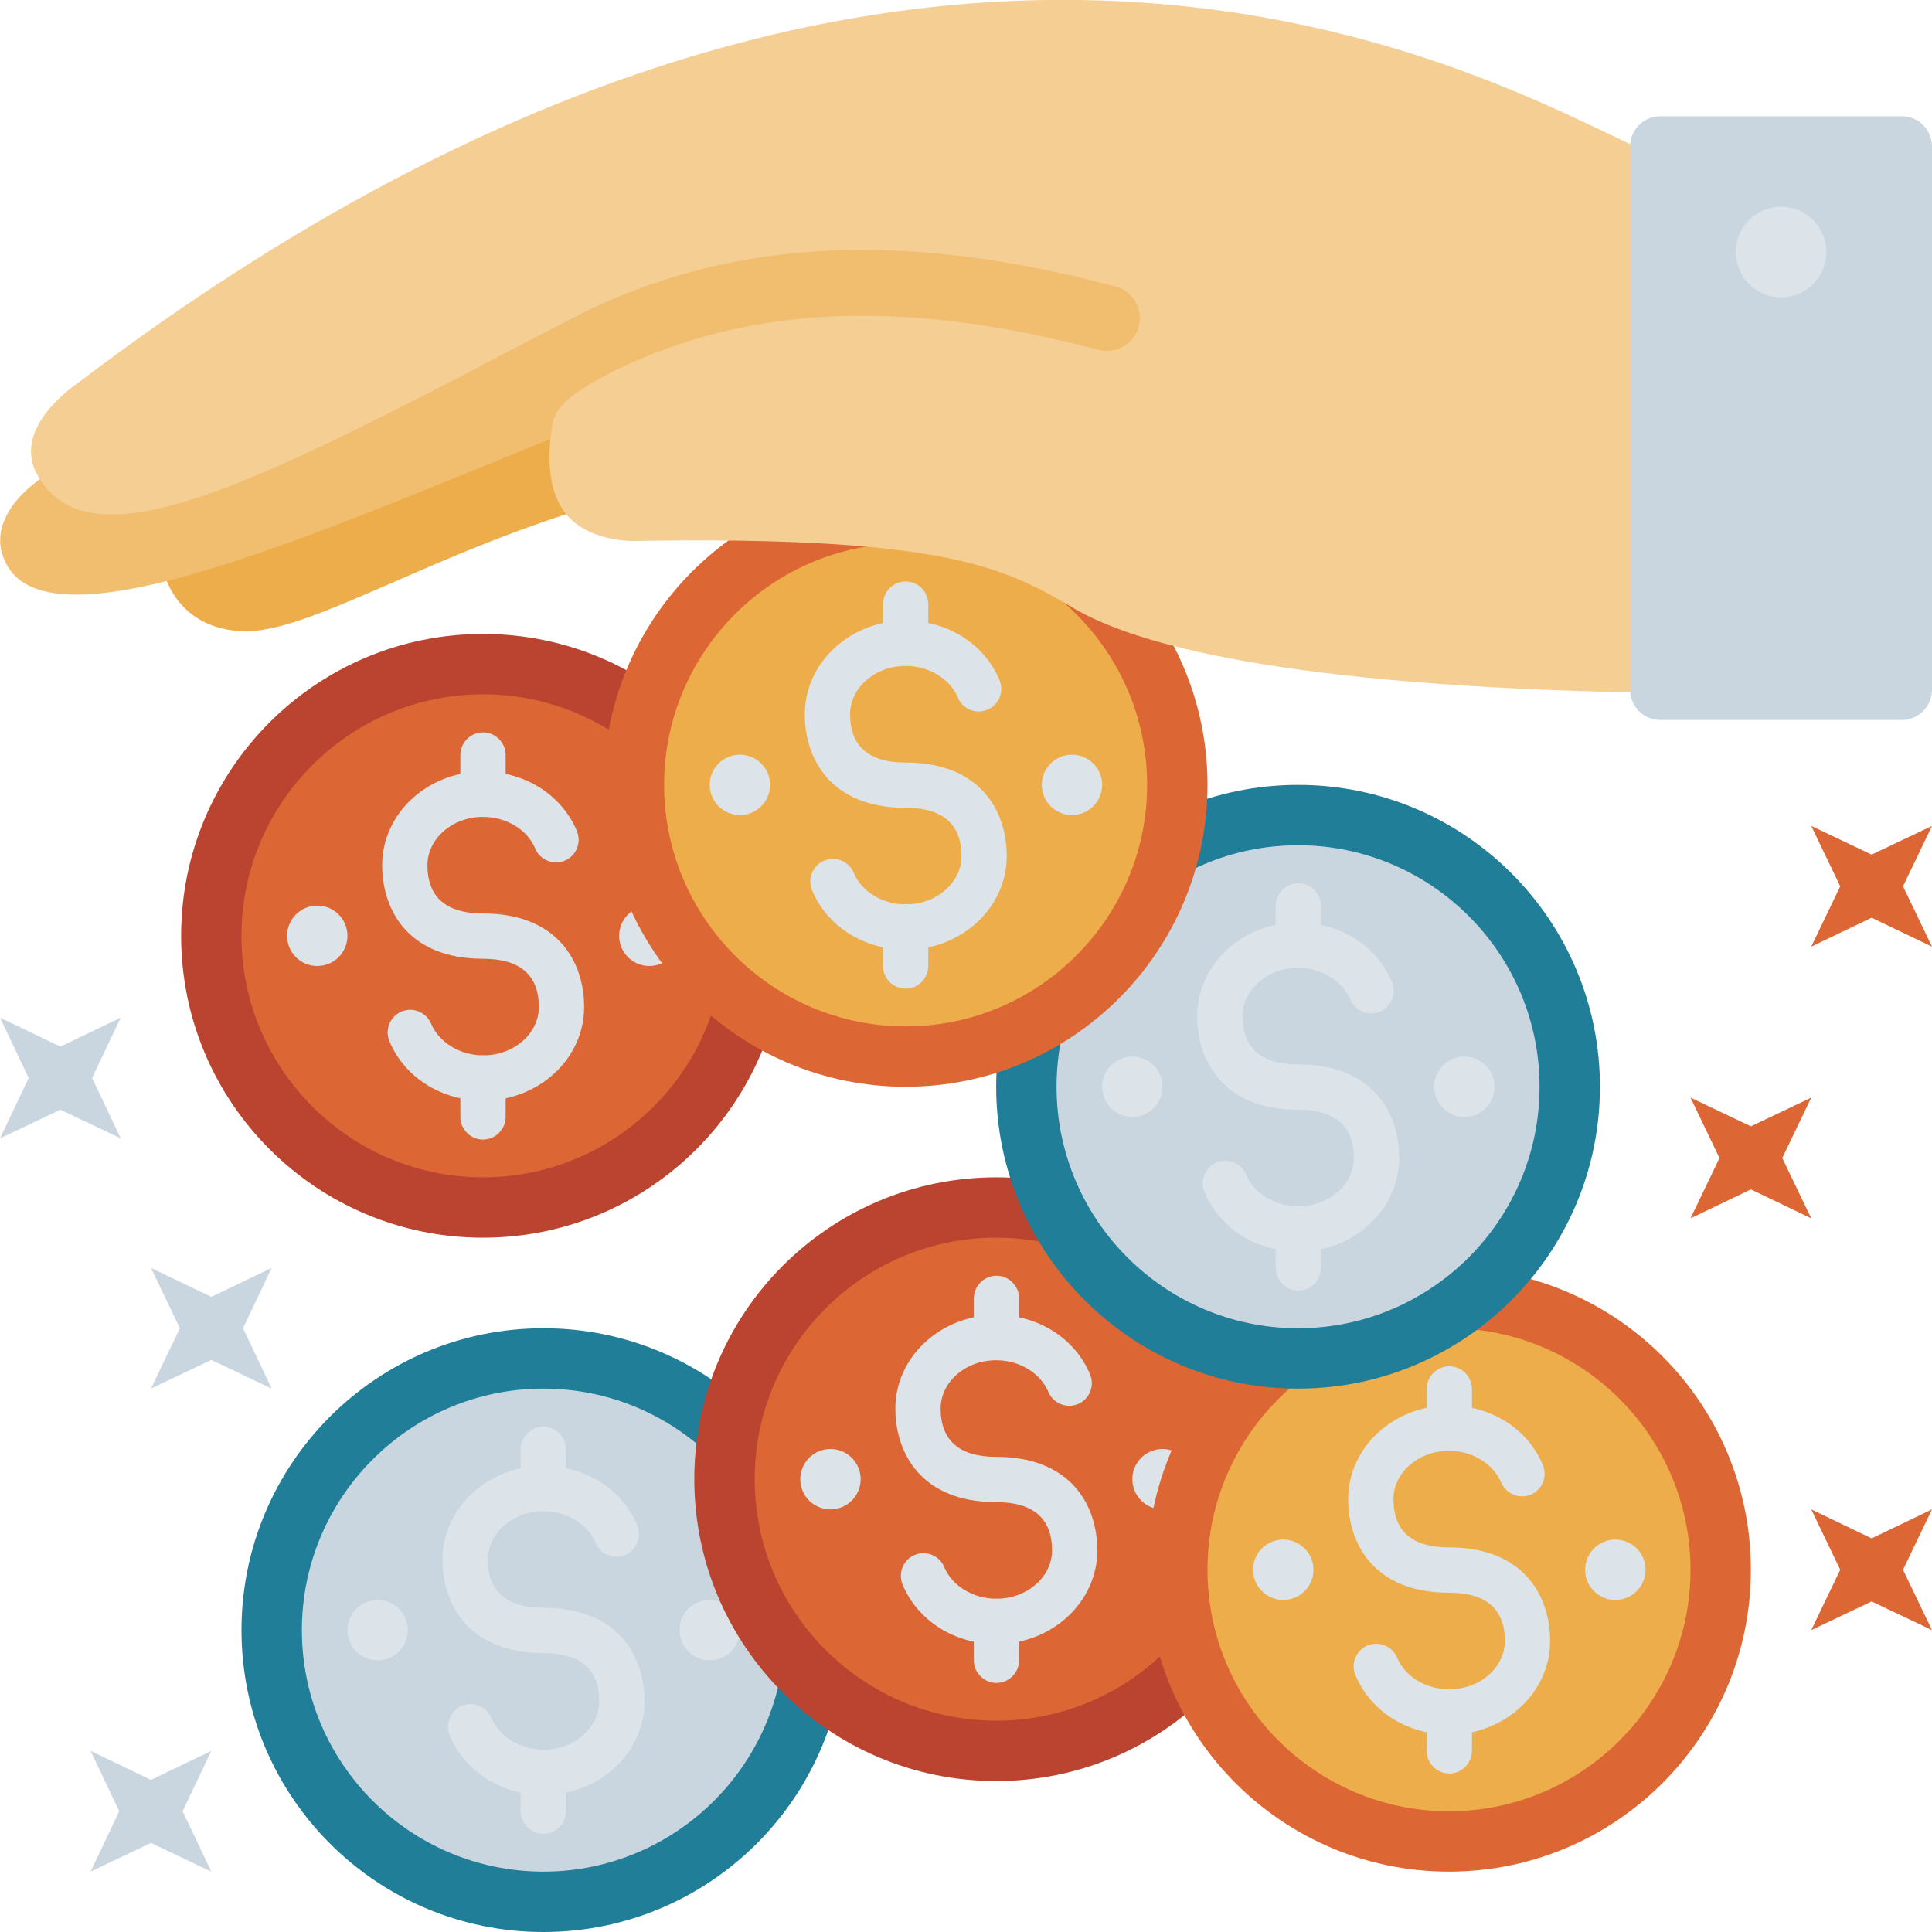 <?xml version="1.0" encoding="UTF-8"?><svg id="Layer_93" xmlns="http://www.w3.org/2000/svg" viewBox="0 0 64 64"><defs><style>.cls-1{fill:#f5ce93;}.cls-1,.cls-2,.cls-3,.cls-4,.cls-5,.cls-6,.cls-7,.cls-8{stroke-width:0px;}.cls-2{fill:#bb4430;}.cls-3{fill:#f1bd6f;}.cls-4{fill:#dce3e9;}.cls-5{fill:#207e99;}.cls-6{fill:#dd6734;}.cls-7{fill:#eead4b;}.cls-8{fill:#cad6df;}</style></defs><g id="Edited"><g id="Group"><circle id="Oval" class="cls-6" cx="16" cy="31" r="9"/><path id="Shape" class="cls-2" d="M16,21c-5.52,0-10,4.48-10,10s4.48,10,10,10,10-4.48,10-10-4.48-10-10-10ZM16,39c-4.41,0-8-3.59-8-8s3.59-8,8-8,8,3.59,8,8-3.59,8-8,8Z"/><path id="Path" class="cls-4" d="M16.01,36.46c-1.39,0-2.61-.77-3.11-1.97-.16-.38.02-.82.4-.98.38-.16.82.02.98.4.27.63.96,1.05,1.73,1.05,1.01,0,1.84-.72,1.84-1.6,0-1.06-.62-1.6-1.85-1.6-2.46,0-3.34-1.6-3.34-3.1,0-1.71,1.5-3.1,3.34-3.1,1.39,0,2.61.77,3.11,1.97.16.38-.02.82-.4.98-.38.16-.82-.02-.98-.4-.26-.63-.96-1.05-1.73-1.05-1.01,0-1.84.72-1.84,1.6,0,1.06.62,1.6,1.84,1.6,2.47,0,3.35,1.6,3.35,3.1,0,1.71-1.5,3.1-3.34,3.1Z"/><path id="Path-2" class="cls-4" d="M16,27.05c-.41,0-.75-.34-.75-.75v-1.29c0-.41.34-.75.75-.75s.75.34.75.75v1.29c0,.41-.34.75-.75.75Z"/><path id="Path-3" class="cls-4" d="M16,37.75c-.41,0-.75-.34-.75-.75v-1.29c0-.41.34-.75.75-.75s.75.34.75.75v1.29c0,.41-.34.75-.75.75Z"/><circle id="Oval-2" class="cls-4" cx="21.51" cy="31" r="1"/><circle id="Oval-3" class="cls-4" cx="10.51" cy="31" r="1"/><circle id="Oval-4" class="cls-8" cx="18" cy="54" r="9"/><path id="Shape-2" class="cls-5" d="M18,44c-5.52,0-10,4.48-10,10s4.48,10,10,10,10-4.48,10-10-4.48-10-10-10ZM18,62c-4.41,0-8-3.59-8-8s3.59-8,8-8,8,3.59,8,8-3.59,8-8,8Z"/><path id="Path-4" class="cls-4" d="M18.01,59.46c-1.39,0-2.61-.77-3.11-1.97-.16-.38.02-.82.4-.98.38-.16.82.02.98.4.26.63.96,1.05,1.73,1.05,1.01,0,1.84-.72,1.84-1.6,0-1.06-.62-1.6-1.85-1.6-2.46,0-3.34-1.6-3.34-3.1,0-1.71,1.5-3.1,3.34-3.1,1.39,0,2.61.77,3.11,1.97.16.38-.02.82-.4.98-.38.16-.82-.02-.98-.4-.26-.63-.96-1.05-1.73-1.05-1.01,0-1.84.72-1.84,1.6,0,1.06.62,1.6,1.84,1.6,2.47,0,3.35,1.6,3.35,3.1,0,1.71-1.5,3.1-3.34,3.1Z"/><path id="Path-5" class="cls-4" d="M18,50.05c-.41,0-.75-.34-.75-.75v-1.29c0-.41.34-.75.75-.75s.75.34.75.75v1.29c0,.41-.34.75-.75.75Z"/><path id="Path-6" class="cls-4" d="M18,60.75c-.41,0-.75-.34-.75-.75v-1.29c0-.41.34-.75.75-.75s.75.34.75.75v1.29c0,.41-.34.75-.75.75Z"/><circle id="Oval-5" class="cls-4" cx="23.51" cy="54" r="1"/><circle id="Oval-6" class="cls-4" cx="12.51" cy="54" r="1"/><circle id="Oval-7" class="cls-6" cx="33" cy="49" r="9"/><path id="Shape-3" class="cls-2" d="M33,39c-5.52,0-10,4.48-10,10s4.48,10,10,10,10-4.48,10-10-4.48-10-10-10ZM33,57c-4.41,0-8-3.59-8-8s3.59-8,8-8,8,3.59,8,8-3.59,8-8,8Z"/><path id="Path-7" class="cls-4" d="M33.01,54.46c-1.39,0-2.61-.77-3.11-1.97-.16-.38.02-.82.4-.98.38-.16.82.02.98.4.26.63.96,1.05,1.73,1.05,1.01,0,1.84-.72,1.84-1.6,0-1.06-.62-1.6-1.85-1.6-2.46,0-3.34-1.6-3.34-3.1,0-1.71,1.5-3.1,3.34-3.1,1.39,0,2.61.77,3.11,1.97.16.38-.02.82-.4.98-.38.16-.82-.02-.98-.4-.27-.63-.96-1.05-1.73-1.05-1.02,0-1.84.72-1.84,1.6,0,1.06.62,1.6,1.84,1.6,2.47,0,3.35,1.6,3.35,3.1,0,1.71-1.5,3.1-3.34,3.1Z"/><path id="Path-8" class="cls-4" d="M33.01,45.05c-.41,0-.75-.34-.75-.75v-1.29c0-.41.34-.75.75-.75s.75.34.75.75v1.29c0,.41-.34.75-.75.75Z"/><path id="Path-9" class="cls-4" d="M33.01,55.75c-.41,0-.75-.34-.75-.75v-1.29c0-.41.34-.75.75-.75s.75.34.75.75v1.29c0,.41-.34.75-.75.75Z"/><circle id="Oval-8" class="cls-4" cx="38.51" cy="49" r="1"/><circle id="Oval-9" class="cls-4" cx="27.51" cy="49" r="1"/><circle id="Oval-10" class="cls-7" cx="48" cy="52" r="9"/><path id="Shape-4" class="cls-6" d="M48,42c-5.52,0-10,4.48-10,10s4.48,10,10,10,10-4.48,10-10-4.48-10-10-10ZM48,60c-4.41,0-8-3.59-8-8s3.59-8,8-8,8,3.59,8,8-3.59,8-8,8Z"/><path id="Path-10" class="cls-4" d="M48.01,57.46c-1.39,0-2.61-.77-3.11-1.97-.16-.38.02-.82.4-.98.38-.16.82.02.98.4.26.63.96,1.05,1.73,1.05,1.01,0,1.84-.72,1.84-1.6,0-1.06-.62-1.6-1.85-1.6-2.46,0-3.34-1.6-3.34-3.1,0-1.71,1.5-3.1,3.34-3.1,1.39,0,2.61.77,3.11,1.97.16.38-.02.82-.4.98-.38.16-.82-.02-.98-.4-.27-.63-.96-1.05-1.73-1.05-1.01,0-1.84.72-1.84,1.6,0,1.06.62,1.6,1.84,1.6,2.47,0,3.35,1.6,3.35,3.1,0,1.71-1.5,3.1-3.34,3.1Z"/><path id="Path-11" class="cls-4" d="M48.01,48.05c-.41,0-.75-.34-.75-.75v-1.29c0-.41.34-.75.75-.75s.75.34.75.75v1.29c0,.41-.34.75-.75.75Z"/><path id="Path-12" class="cls-4" d="M48.01,58.75c-.41,0-.75-.34-.75-.75v-1.29c0-.41.34-.75.75-.75s.75.34.75.75v1.29c0,.41-.34.75-.75.75Z"/><circle id="Oval-11" class="cls-4" cx="53.51" cy="52" r="1"/><circle id="Oval-12" class="cls-4" cx="42.51" cy="52" r="1"/><circle id="Oval-13" class="cls-8" cx="43" cy="36" r="9"/><path id="Shape-5" class="cls-5" d="M43,26c-5.52,0-10,4.48-10,10s4.48,10,10,10,10-4.48,10-10-4.48-10-10-10ZM43,44c-4.41,0-8-3.59-8-8s3.59-8,8-8,8,3.59,8,8-3.59,8-8,8Z"/><path id="Path-13" class="cls-4" d="M43.01,41.46c-1.39,0-2.61-.77-3.11-1.97-.16-.38.02-.82.4-.98.38-.16.82.02.98.4.26.63.96,1.05,1.73,1.05,1.01,0,1.84-.72,1.84-1.6,0-1.06-.62-1.6-1.85-1.6-2.46,0-3.34-1.6-3.34-3.1,0-1.71,1.5-3.1,3.34-3.1,1.39,0,2.61.77,3.11,1.97.16.38-.02.82-.4.98-.38.16-.82-.02-.98-.4-.27-.63-.96-1.05-1.73-1.05-1.01,0-1.84.72-1.84,1.6,0,1.06.62,1.6,1.84,1.6,2.47,0,3.35,1.6,3.35,3.1,0,1.71-1.5,3.1-3.34,3.1Z"/><path id="Path-14" class="cls-4" d="M43.01,32.05c-.41,0-.75-.34-.75-.75v-1.29c0-.41.34-.75.75-.75s.75.34.75.75v1.29c0,.41-.34.75-.75.75Z"/><path id="Path-15" class="cls-4" d="M43.01,42.75c-.41,0-.75-.34-.75-.75v-1.29c0-.41.34-.75.75-.75s.75.34.75.75v1.29c0,.41-.34.75-.75.75Z"/><circle id="Oval-14" class="cls-4" cx="48.51" cy="36" r="1"/><circle id="Oval-15" class="cls-4" cx="37.51" cy="36" r="1"/><circle id="Oval-16" class="cls-7" cx="30" cy="26" r="9"/><path id="Shape-6" class="cls-6" d="M30,16c-5.52,0-10,4.48-10,10s4.48,10,10,10,10-4.48,10-10-4.48-10-10-10ZM30,34c-4.41,0-8-3.59-8-8s3.59-8,8-8,8,3.59,8,8-3.59,8-8,8Z"/><path id="Path-16" class="cls-4" d="M30.01,31.46c-1.39,0-2.61-.77-3.11-1.97-.16-.38.02-.82.4-.98.38-.16.82.02.98.4.26.63.96,1.05,1.73,1.05,1.01,0,1.84-.72,1.84-1.6,0-1.06-.62-1.6-1.85-1.6-2.46,0-3.34-1.6-3.34-3.1,0-1.71,1.5-3.1,3.34-3.1,1.39,0,2.61.77,3.11,1.97.16.38-.02.82-.4.98-.38.16-.82-.02-.98-.4-.26-.63-.96-1.05-1.73-1.05-1.01,0-1.84.72-1.84,1.6,0,1.06.62,1.6,1.84,1.6,2.47,0,3.35,1.6,3.35,3.1,0,1.71-1.5,3.1-3.34,3.1Z"/><path id="Path-17" class="cls-4" d="M30,22.05c-.41,0-.75-.34-.75-.75v-1.29c0-.41.34-.75.75-.75s.75.34.75.75v1.29c0,.41-.34.75-.75.75Z"/><path id="Path-18" class="cls-4" d="M30,32.75c-.41,0-.75-.34-.75-.75v-1.3c0-.41.34-.75.75-.75s.75.34.75.75v1.3c0,.41-.34.75-.75.75Z"/><circle id="Oval-17" class="cls-4" cx="35.51" cy="26" r="1"/><circle id="Oval-18" class="cls-4" cx="24.51" cy="26" r="1"/><path id="Path-19" class="cls-7" d="M5.39,17l6.59-3.08,10.75-4.94,19.66,1-2.85,5.12-17.17.97c-6.77,1.39-11.67,4.82-14.19,4.84-2.33.01-3.25-2.01-2.78-3.92Z"/><path id="Path-20" class="cls-3" d="M19.97,13.84c1.15-.46,3.04,1.14,6.29.73,0,0,15.15,3.17,27.38,3.39.02,0,0-9.9,0-9.9-3.81-1.47-23.33-14.45-52.05,7.63-.03.02-.06.05-.09.06-.22.14-2.14,1.4-1.27,2.97,1.65,2.98,11.24-1.49,19.74-4.88Z"/><path id="Path-21" class="cls-1" d="M15.97,12.09c1.1-.57,2.24-1.16,3.41-1.76,0,0,0,0,0,0,0,0,0,0,.01-.01,2.82-1.36,5.82-2.04,9.16-2.04,2.58,0,5.35.4,8.4,1.21.58.15.93.75.77,1.33-.15.58-.75.92-1.33.77-6.44-1.7-11.53-1.49-16.02.68h0c-1.98,1.02-2.03,1.39-2.12,2.13-.15,1.23.05,2.14.58,2.72.8.85,2.18.8,2.2.8,10.43-.18,12.34.94,14.54,2.23,1.99,1.17,6.83,2.58,19.07,2.8.02,0,0-17.9,0-17.9-3.81-1.47-23.2-14.28-52.05,7.63-.03.02-2.23,1.47-1.36,3.04,1.65,2.98,6.68.56,14.75-3.62Z"/><path id="Path-22" class="cls-8" d="M55,23.85h8c.55,0,1-.45,1-1V4.85c0-.55-.45-1-1-1h-8c-.55,0-1,.45-1,1v18c0,.55.45,1,1,1Z"/><circle id="Oval-19" class="cls-4" cx="59" cy="8.35" r="1.5"/><polygon id="Path-23" class="cls-6" points="60 27.36 60.96 29.36 60 31.36 62 30.4 64 31.36 63.04 29.36 64 27.36 62 28.31 60 27.36"/><polygon id="Path-24" class="cls-8" points="0 33.71 .95 35.71 0 37.71 2 36.76 4 37.71 3.05 35.71 4 33.71 2 34.67 0 33.71"/><polygon id="Path-25" class="cls-8" points="5 42 5.96 44 5 46 7 45.05 9 46 8.05 44 9 42 7 42.96 5 42"/><polygon id="Path-26" class="cls-8" points="3 58 3.95 60 3 62 5 61.05 7 62 6.05 60 7 58 5 58.96 3 58"/><polygon id="Path-27" class="cls-6" points="56 36.36 56.96 38.36 56 40.36 58 39.4 60 40.36 59.04 38.36 60 36.36 58 37.31 56 36.36"/><polygon id="Path-28" class="cls-6" points="60 50 60.96 52 60 54 62 53.05 64 54 63.04 52 64 50 62 50.96 60 50"/></g></g></svg>